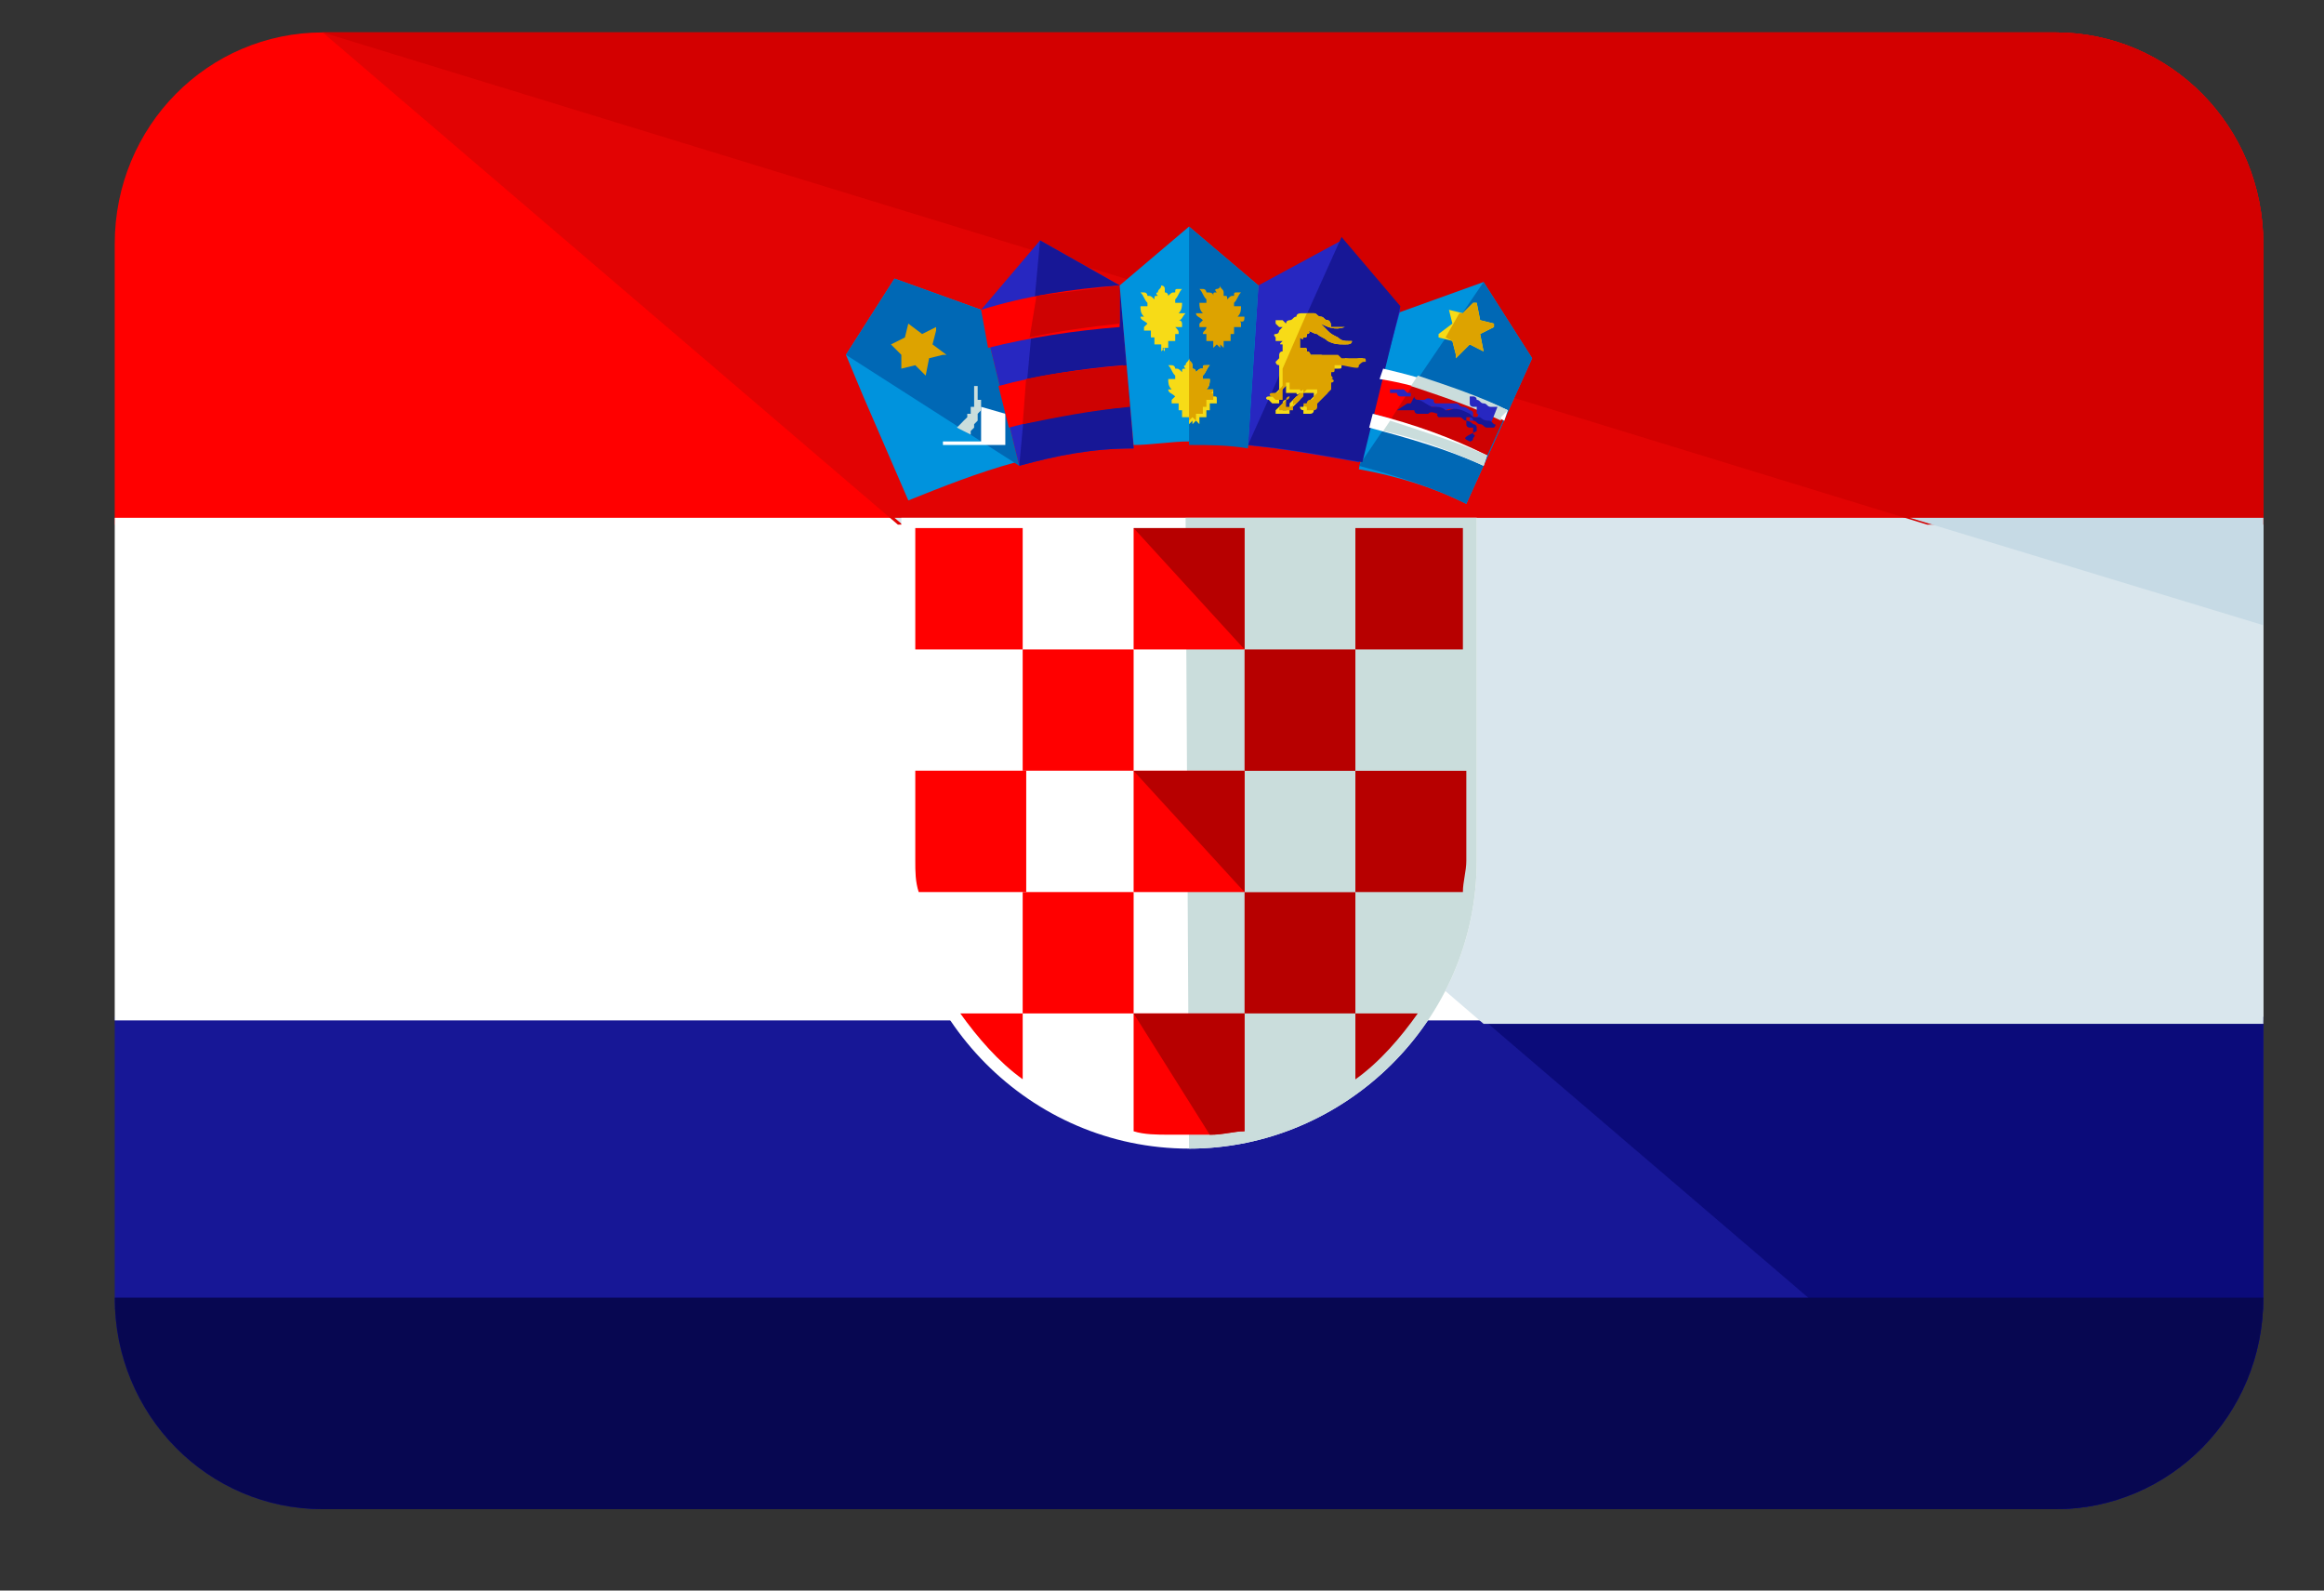 <?xml version="1.0" encoding="UTF-8"?>
<svg width="19px" height="13px" viewBox="0 0 19 13" version="1.1" xmlns="http://www.w3.org/2000/svg" xmlns:xlink="http://www.w3.org/1999/xlink">
    <rect x="0" y="0" width="19" height="13" fill="#333333" stroke="none"/>
    <title>hr</title>
    <g id="Page-1" stroke="none" stroke-width="1" fill="none" fill-rule="evenodd">
        <g id="hr" transform="translate(0.938, 0.265)" fill-rule="nonzero">
            <path d="M0,8.046 L0,10.341 C0,11.305 0.765,12.07 1.7,12.07 L15.866,12.07 C16.801,12.07 17.566,11.305 17.566,10.341 L17.566,8.046 L0,8.046 Z" id="Path" fill="#171796"></path>
            <path d="M15.866,0 L1.7,0 C0.765,0 0,0.765 0,1.728 L0,4.023 L17.566,4.023 L17.566,1.728 C17.566,0.765 16.801,0 15.866,0 Z" id="Path" fill="#FF0000"></path>
            <rect id="Rectangle" fill="#FFFFFF" x="0" y="3.967" width="17.566" height="4.108"></rect>
            <path d="M15.866,12.07 C16.801,12.07 17.566,11.305 17.566,10.341 L17.566,8.046 L11.163,8.046 L15.866,12.07 Z" id="Path" fill="#0B0B7A"></path>
            <path d="M15.866,0 L1.7,0 L6.403,4.023 L17.566,4.023 L17.566,1.728 C17.566,0.765 16.801,0 15.866,0 Z" id="Path" fill="#E20303"></path>
            <polygon id="Path" fill="#D9E6ED" points="11.191 8.103 17.566 8.103 17.566 3.967 6.375 3.967"></polygon>
            <path d="M15.866,0 L1.7,0 L14.818,4.023 L17.566,4.023 L17.566,1.728 C17.566,0.765 16.801,0 15.866,0 Z" id="Path" fill="#D30000"></path>
            <polygon id="Path" fill="#C6DAE5" points="17.566 4.845 17.566 3.967 14.676 3.967"></polygon>
            <path d="M17.566,10.341 C17.566,11.305 16.801,12.07 15.866,12.07 L1.7,12.07 C0.765,12.07 0,11.305 0,10.341" id="Path" fill="#070751"></path>
            <path d="M11.05,3.853 L11.588,2.663 L11.191,2.04 L10.483,2.295 L10.171,3.57 C10.483,3.627 10.766,3.712 11.05,3.853 L11.05,3.853 Z" id="Path" fill="#0093DD"></path>
            <path d="M10.171,3.542 C10.483,3.627 10.766,3.712 11.05,3.853 L11.05,3.853 L11.588,2.663 L11.191,2.04" id="Path" fill="#0068B5"></path>
            <path d="M11.22,3.457 L11.361,3.145 C11.05,3.003 10.71,2.89 10.37,2.805 L10.285,3.117 C10.596,3.202 10.908,3.315 11.22,3.457 L11.22,3.457 Z" id="Path" fill="#FF0000"></path>
            <path d="M10.426,3.173 C10.71,3.258 10.965,3.343 11.22,3.457 L11.361,3.145 C11.106,3.032 10.88,2.947 10.625,2.862 L10.426,3.173 Z" id="Path" fill="#CE0202"></path>
            <path d="M8.216,2.068 L8.216,2.068 L7.565,1.7 L7.083,2.267 L7.395,3.542 C7.706,3.457 7.99,3.4 8.33,3.4 L8.216,2.068 L8.216,2.068 Z" id="Path" fill="#2727C1"></path>
            <path d="M7.395,3.542 C7.706,3.457 7.99,3.4 8.33,3.4 L8.216,2.068 L8.216,2.068 L8.216,2.068 L7.565,1.7" id="Path" fill="#171796"></path>
            <path d="M10.511,2.267 L10.511,2.267 L10.03,1.7 L9.35,2.068 L9.236,3.372 C9.548,3.4 9.86,3.457 10.171,3.513 L10.511,2.267 L10.511,2.267 Z" id="Path" fill="#2727C1"></path>
            <path d="M9.265,3.372 C9.576,3.4 9.888,3.457 10.2,3.513 L10.511,2.238 L10.511,2.238 L10.511,2.238 L10.03,1.672" id="Path" fill="#171796"></path>
            <path d="M7.083,2.267 L7.083,2.267 L6.375,2.012 L5.978,2.635 L6.12,2.975 L6.488,3.825 C6.771,3.712 7.055,3.598 7.366,3.513 L7.083,2.267 L7.083,2.267 Z" id="Path" fill="#0093DD"></path>
            <polyline id="Path" fill="#0068B5" points="7.395 3.542 7.083 2.267 7.083 2.267 7.083 2.267 6.375 2.012 5.978 2.635"></polyline>
            <path d="M6.431,3.967 L6.431,6.771 C6.431,8.046 7.48,9.123 8.783,9.123 C10.058,9.123 11.135,8.075 11.135,6.771 L11.135,3.967 L6.431,3.967 L6.431,3.967 Z" id="Path" fill="#FFFFFF"></path>
            <path d="M8.783,9.123 C10.058,9.123 11.135,8.075 11.135,6.771 L11.135,3.967 L8.755,3.967" id="Path" fill="#CADDDC"></path>
            <g id="Group" transform="translate(6.545, 4.051)" fill="#FF0000">
                <polygon id="Path" points="0.878 0 0 0 0 0.992 0.878 0.992"></polygon>
                <polygon id="Path" points="0.878 1.983 1.785 1.983 1.785 0.992 0.878 0.992"></polygon>
                <path d="M0,2.72 C0,2.805 0,2.89 0.028,2.975 L0.907,2.975 L0.907,1.983 L0,1.983 L0,2.72 L0,2.72 Z" id="Path"></path>
                <polygon id="Path" points="2.692 1.983 1.785 1.983 1.785 2.975 2.692 2.975"></polygon>
            </g>
            <g id="Group" transform="translate(8.33, 6.035)" fill="#B70000">
                <polyline id="Path" points="0.907 0.992 0.907 0 0 0"></polyline>
                <polygon id="Path" points="0.907 1.983 1.813 1.983 1.813 0.992 0.907 0.992"></polygon>
                <path d="M1.813,2.522 C2.012,2.38 2.182,2.182 2.323,1.983 L1.813,1.983 L1.813,2.522 Z" id="Path"></path>
            </g>
            <g id="Group" transform="translate(6.913, 7.026)" fill="#FF0000">
                <polygon id="Path" points="0.51 0.992 1.417 0.992 1.417 0 0.51 0"></polygon>
                <path d="M0,0.992 C0.142,1.19 0.312,1.388 0.51,1.53 L0.51,0.992 L0,0.992 Z" id="Path"></path>
                <path d="M2.04,1.983 C2.153,1.983 2.238,1.955 2.323,1.955 L2.323,0.992 L1.417,0.992 L1.417,1.955 C1.502,1.983 1.615,1.983 1.7,1.983 C1.813,1.983 1.927,1.983 2.04,1.983 L2.04,1.983 Z" id="Path"></path>
            </g>
            <g id="Group" transform="translate(8.33, 5.043)" fill="#B70000">
                <path d="M0.623,3.967 L0.623,3.967 C0.737,3.967 0.822,3.938 0.907,3.938 L0.907,2.975 L0,2.975" id="Path"></path>
                <path d="M2.692,1.983 C2.692,1.898 2.72,1.813 2.72,1.728 L2.72,0.992 L1.813,0.992 L1.813,1.983 L2.692,1.983 L2.692,1.983 Z" id="Path"></path>
                <polygon id="Path" points="0.907 0.992 1.813 0.992 1.813 0 0.907 0"></polygon>
            </g>
            <polygon id="Path" fill="#FF0000" points="9.236 4.052 8.33 4.052 8.33 5.043 9.236 5.043"></polygon>
            <g id="Group" transform="translate(8.33, 4.051)" fill="#B70000">
                <polyline id="Path" points="0.907 0.992 0.907 0 0 0"></polyline>
                <polygon id="Path" points="2.692 0.992 2.692 0 1.813 0 1.813 0.992"></polygon>
            </g>
            <polygon id="Shape" fill="#FFFFFF" points="7.083 3.06 7.083 3.06 7.083 3.06 7.083 3.06 7.083 3.06 7.083 3.06 7.083 3.06 7.083 3.032 7.083 3.032 7.083 3.032 7.083 3.032 7.083 3.032 7.083 3.032 7.083 3.032 7.083 3.032 7.083 3.032 7.083 3.032 7.083 3.032 7.083 3.032 7.083 3.032 7.083 3.032 7.083 3.032 7.083 3.032 7.083 3.032 7.083 3.032 7.083 3.032 7.083 3.032 7.083 3.032 7.083 3.032 7.083 3.032 7.083 3.032 7.083 3.032 7.083 3.032 7.083 3.032 7.083 3.032 7.083 3.032 7.083 3.032 7.083 3.032 7.083 3.032 7.083 3.032 7.083 3.032 7.083 3.032 7.083 3.032 7.083 3.032 7.083 3.032 7.083 3.003 7.083 3.032 7.083 3.032 7.083 3.032 7.083 3.032 7.083 3.032 7.083 3.032 7.083 3.032 7.083 3.032 7.083 3.032 7.083 3.032 7.083 3.032 7.083 3.032 7.083 3.032 7.083 3.032 7.083 3.032 7.083 3.032 7.083 3.032 7.083 3.032 7.083 3.032 7.083 3.032 7.083 3.032 7.083 3.032 7.083 3.032 7.083 3.032 7.083 3.032 7.083 3.032 7.083 3.032 7.083 3.032 7.083 3.032 7.083 3.032 7.083 3.032 7.083 3.032 7.083 3.032 7.083 3.032 7.083 3.032 7.083 3.032 7.083 3.032 7.083 3.032 7.083 3.032 7.083 3.06 7.083 3.088 7.083 3.117 7.083 3.145 7.083 3.173 7.083 3.202 7.083 3.23 7.083 3.258 7.083 3.287 7.083 3.315 7.083 3.343 7.083 3.343 7.083 3.343 7.083 3.343 7.083 3.343 7.083 3.343 7.083 3.343 7.083 3.343 7.083 3.343 7.083 3.343 7.083 3.343 7.055 3.343 7.026 3.343 6.998 3.343 6.97 3.343 6.941 3.343 6.913 3.343 6.885 3.343 6.856 3.343 6.828 3.343 6.8 3.343 6.771 3.343 6.771 3.343 6.771 3.343 6.771 3.343 6.771 3.343 6.771 3.343 6.771 3.343 6.771 3.343 6.771 3.343 6.771 3.343 6.771 3.343 6.771 3.343 6.771 3.343 6.771 3.343 6.771 3.343 6.771 3.343 6.771 3.343 6.771 3.343 6.771 3.343 6.771 3.343 6.771 3.343 6.771 3.343 6.771 3.343 6.771 3.343 6.771 3.343 6.771 3.343 6.771 3.343 6.771 3.343 6.771 3.343 6.771 3.343 6.771 3.343 6.771 3.343 6.771 3.343 6.771 3.343 6.771 3.343 6.771 3.343 6.771 3.343 6.771 3.343 6.771 3.343 6.771 3.343 6.771 3.343 6.771 3.343 6.771 3.343 6.771 3.343 6.771 3.343 6.771 3.343 6.771 3.372 6.771 3.372 6.771 3.372 6.771 3.372 6.771 3.372 6.771 3.372 6.771 3.372 6.771 3.372 6.771 3.372 6.771 3.372 6.771 3.372 6.771 3.372 6.771 3.372 6.771 3.372 6.771 3.372 6.771 3.372 6.771 3.372 6.771 3.372 6.771 3.372 6.771 3.372 6.771 3.372 6.771 3.372 6.771 3.372 6.8 3.372 6.8 3.372 6.828 3.372 6.856 3.372 6.885 3.372 6.913 3.372 6.941 3.372 6.97 3.372 6.97 3.372 6.97 3.372 6.97 3.372 6.97 3.372 6.998 3.372 7.026 3.372 7.055 3.372 7.083 3.372 7.111 3.372 7.14 3.372 7.168 3.372 7.196 3.372 7.225 3.372 7.253 3.372 7.281 3.372 7.281 3.372 7.281 3.372 7.281 3.372 7.281 3.372 7.281 3.372 7.281 3.372 7.281 3.372 7.281 3.372 7.281 3.372 7.281 3.372 7.281 3.343 7.281 3.315 7.281 3.287 7.281 3.258 7.281 3.23 7.281 3.202 7.281 3.173 7.281 3.145 7.281 3.117 7.083 3.06 7.083 3.06"></polygon>
            <polygon id="Path" fill="#CADDDC" points="6.998 3.287 6.998 3.258 6.998 3.258 7.026 3.23 7.026 3.23 7.026 3.202 7.026 3.202 7.055 3.173 7.055 3.173 7.055 3.145 7.055 3.145 7.055 3.117 7.083 3.088 7.083 3.088 7.083 3.06 7.083 3.06 7.083 3.06 7.083 3.06 7.083 3.06 7.083 3.032 7.083 3.032 7.083 3.032 7.083 3.032 7.083 3.032 7.083 3.003 7.083 3.003 7.083 3.003 7.083 3.003 7.083 3.003 7.055 3.003 7.055 2.975 7.055 2.975 7.055 2.975 7.055 2.975 7.055 2.975 7.055 2.947 7.055 2.947 7.055 2.947 7.055 2.947 7.055 2.947 7.055 2.947 7.055 2.918 7.055 2.918 7.055 2.918 7.055 2.918 7.055 2.918 7.055 2.918 7.055 2.89 7.026 2.89 7.026 2.89 7.026 2.89 7.026 2.89 7.026 2.89 7.026 2.89 7.026 2.89 7.026 2.89 7.026 2.89 7.026 2.89 7.026 2.89 7.026 2.89 7.026 2.862 7.026 2.89 7.026 2.89 7.026 2.89 7.026 2.89 7.026 2.89 7.026 2.89 7.026 2.89 7.026 2.89 7.026 2.89 7.026 2.89 7.026 2.918 7.026 2.918 7.026 2.918 7.026 2.918 7.026 2.918 7.026 2.918 7.026 2.918 7.026 2.918 7.026 2.918 7.026 2.918 7.026 2.918 7.026 2.918 7.026 2.918 7.026 2.918 7.026 2.918 7.026 2.918 7.026 2.947 7.026 2.947 7.026 2.947 7.026 2.947 7.026 2.947 7.026 2.947 7.026 2.947 7.026 2.947 7.026 2.947 7.026 2.947 7.026 2.947 7.026 2.947 7.026 2.947 7.026 2.975 7.026 2.975 7.026 3.003 7.026 3.003 7.026 3.032 7.026 3.06 6.998 3.06 6.998 3.088 6.998 3.088 6.998 3.117 6.97 3.117 6.97 3.145 6.97 3.145 6.941 3.173 6.941 3.173 6.941 3.173 6.913 3.202 6.913 3.202 6.885 3.23 6.885 3.23"></polygon>
            <g id="Group" transform="translate(6.371, 3.085)" fill="#FFFFFF">
                <polygon id="Path" points="0.09 0.09 0.09 0.09 0.01 0.01"></polygon>
            </g>
            <path d="M7.31,3.23 C7.621,3.145 7.961,3.088 8.273,3.06 L8.245,2.72 C7.905,2.748 7.536,2.805 7.225,2.89 L7.31,3.23 L7.31,3.23 Z" id="Path" fill="#FF0000"></path>
            <path d="M7.451,2.833 L7.423,3.202 C7.706,3.145 7.99,3.088 8.301,3.06 L8.273,2.72 C7.99,2.748 7.706,2.777 7.451,2.833 Z" id="Path" fill="#CE0202"></path>
            <path d="M7.14,2.578 C7.48,2.493 7.848,2.437 8.216,2.408 L8.216,2.068 C7.82,2.097 7.451,2.153 7.083,2.267 L7.14,2.578 Z" id="Path" fill="#FF0000"></path>
            <path d="M7.48,2.493 C7.735,2.437 7.961,2.408 8.216,2.38 L8.216,2.352 L8.216,2.068 C7.99,2.097 7.763,2.125 7.536,2.153 L7.48,2.493 Z" id="Path" fill="#CE0202"></path>
            <path d="M10.285,3.117 C10.625,3.202 10.936,3.315 11.22,3.457 L11.191,3.542 C10.88,3.4 10.568,3.315 10.256,3.23 L10.285,3.117 Z M11.361,3.173 L11.39,3.088 C11.078,2.947 10.738,2.833 10.37,2.748 L10.341,2.833 C10.71,2.89 11.05,3.032 11.361,3.173 L11.361,3.173 Z" id="Shape" fill="#FFFFFF"></path>
            <g id="Group" transform="translate(10.37, 2.805)" fill="#CADDDC">
                <path d="M1.02,0.283 C0.793,0.17 0.538,0.085 0.283,0 L0.227,0.085 C0.482,0.17 0.737,0.255 0.963,0.368 L0.963,0.368 L0.963,0.34 L1.02,0.283 Z" id="Path"></path>
                <path d="M0.822,0.737 L0.85,0.652 C0.595,0.538 0.312,0.453 0.057,0.368 L0,0.453 C0.283,0.51 0.567,0.623 0.822,0.737 Z" id="Path"></path>
            </g>
            <polygon id="Path" fill="#DDA300" points="6.8 2.635 6.686 2.55 6.715 2.437 6.715 2.408 6.715 2.408 6.601 2.465 6.488 2.38 6.488 2.38 6.488 2.38 6.46 2.493 6.346 2.55 6.346 2.55 6.346 2.55 6.431 2.635 6.431 2.748 6.431 2.748 6.431 2.748 6.545 2.72 6.63 2.805 6.63 2.805 6.63 2.805 6.658 2.663 6.771 2.635"></polygon>
            <polygon id="Path" fill="#F7DB17" points="11.276 2.38 11.276 2.38 11.163 2.352 11.135 2.21 11.135 2.21 11.106 2.21 11.021 2.295 10.908 2.267 10.908 2.267 10.908 2.267 10.936 2.38 10.823 2.465 10.823 2.465 10.823 2.493 10.936 2.522 10.965 2.635 10.965 2.663 10.993 2.635 11.078 2.55 11.191 2.607 11.191 2.607 11.191 2.607 11.163 2.465 11.276 2.408"></polygon>
            <polygon id="Path" fill="#DDA300" points="11.191 2.607 11.191 2.607 11.191 2.607 11.163 2.465 11.276 2.408 11.276 2.38 11.276 2.38 11.163 2.352 11.135 2.21 11.135 2.21 11.106 2.21 11.021 2.295 10.993 2.295 10.88 2.493 10.936 2.522 10.965 2.635 10.965 2.663 10.993 2.635 11.078 2.55"></polygon>
            <path d="M9.35,2.068 L9.35,2.068 L8.783,1.587 L8.216,2.068 L8.33,3.372 C8.471,3.372 8.641,3.343 8.783,3.343 C8.953,3.343 9.095,3.343 9.265,3.372 L9.35,2.068 L9.35,2.068 Z" id="Path" fill="#0093DD"></path>
            <path d="M8.783,3.372 C8.953,3.372 9.095,3.372 9.265,3.4 L9.35,2.068 L9.35,2.068 L9.35,2.068 L8.783,1.587" id="Path" fill="#0068B5"></path>
            <path d="M8.981,2.918 C8.981,2.918 8.953,2.918 8.925,2.918 C8.953,2.89 8.953,2.862 8.953,2.833 L8.953,2.833 C8.953,2.833 8.953,2.833 8.925,2.833 L8.896,2.833 L8.896,2.833 L8.896,2.805 L8.896,2.805 C8.925,2.777 8.925,2.748 8.953,2.72 L8.953,2.72 L8.953,2.72 L8.925,2.72 C8.896,2.72 8.896,2.72 8.896,2.748 C8.868,2.748 8.868,2.748 8.84,2.777 C8.84,2.777 8.84,2.748 8.811,2.748 L8.811,2.72 C8.811,2.692 8.783,2.692 8.783,2.663 L8.783,2.663 L8.783,2.663 L8.783,2.663 C8.783,2.692 8.755,2.692 8.755,2.72 C8.755,2.72 8.726,2.72 8.755,2.748 C8.726,2.748 8.726,2.748 8.726,2.777 C8.698,2.748 8.698,2.748 8.67,2.748 C8.67,2.748 8.67,2.72 8.641,2.72 L8.613,2.72 L8.613,2.72 L8.613,2.72 C8.641,2.748 8.641,2.777 8.67,2.805 L8.67,2.805 L8.67,2.833 L8.67,2.833 L8.641,2.833 L8.613,2.833 L8.613,2.833 C8.613,2.862 8.613,2.89 8.641,2.918 L8.613,2.918 L8.613,2.918 C8.613,2.947 8.641,2.947 8.67,2.975 L8.641,3.003 L8.641,3.032 L8.641,3.032 C8.67,3.032 8.67,3.032 8.698,3.032 C8.698,3.06 8.698,3.06 8.698,3.088 L8.726,3.088 C8.726,3.088 8.726,3.088 8.726,3.117 C8.726,3.117 8.726,3.117 8.726,3.145 L8.726,3.145 C8.755,3.145 8.755,3.145 8.783,3.145 C8.783,3.173 8.783,3.173 8.783,3.202 L8.783,3.202 L8.811,3.173 L8.811,3.173 C8.811,3.173 8.811,3.173 8.811,3.202 L8.811,3.202 L8.84,3.173 L8.868,3.202 L8.868,3.202 C8.868,3.173 8.868,3.173 8.868,3.145 C8.896,3.145 8.896,3.145 8.925,3.145 L8.925,3.145 L8.925,3.117 C8.925,3.117 8.925,3.117 8.925,3.088 L8.953,3.088 C8.953,3.06 8.953,3.06 8.953,3.032 C8.981,3.032 8.981,3.032 9.01,3.032 L9.01,3.032 C9.01,3.032 9.01,3.032 9.01,3.003 C9.01,2.975 9.01,2.975 8.981,2.975 C8.981,2.947 8.981,2.918 8.981,2.918 L8.981,2.918 Z" id="Path" fill="#F7DB17"></path>
            <path d="M8.981,2.918 C8.981,2.918 8.953,2.918 8.925,2.918 C8.953,2.89 8.953,2.862 8.953,2.833 L8.953,2.833 C8.953,2.833 8.953,2.833 8.925,2.833 L8.896,2.833 L8.896,2.833 L8.896,2.805 L8.896,2.805 C8.925,2.777 8.925,2.748 8.953,2.72 L8.953,2.72 L8.953,2.72 L8.925,2.72 C8.896,2.72 8.896,2.72 8.896,2.748 C8.868,2.748 8.868,2.748 8.84,2.777 C8.84,2.777 8.84,2.748 8.811,2.748 L8.811,2.72 C8.811,2.692 8.783,2.692 8.783,2.663 L8.783,2.663 L8.783,3.173 L8.811,3.145 L8.84,3.173 L8.84,3.173 C8.84,3.145 8.84,3.145 8.84,3.117 C8.868,3.117 8.868,3.117 8.896,3.117 L8.896,3.117 L8.896,3.088 C8.896,3.088 8.896,3.088 8.896,3.06 L8.925,3.06 C8.925,3.032 8.925,3.032 8.925,3.003 C8.953,3.003 8.953,3.003 8.981,3.003 L8.981,3.003 C8.981,3.003 8.981,3.003 8.981,2.975 C8.981,2.947 8.981,2.947 8.953,2.947 C8.981,2.947 8.981,2.918 8.981,2.918 L8.981,2.918 Z" id="Path" fill="#DDA300"></path>
            <path d="M8.613,2.578 L8.613,2.578 C8.613,2.55 8.613,2.55 8.613,2.522 C8.641,2.522 8.641,2.522 8.67,2.522 L8.67,2.522 L8.67,2.493 C8.67,2.493 8.67,2.493 8.67,2.465 L8.698,2.465 C8.698,2.437 8.698,2.437 8.67,2.408 C8.698,2.408 8.698,2.408 8.726,2.408 L8.726,2.408 C8.726,2.408 8.726,2.408 8.726,2.38 C8.726,2.38 8.726,2.352 8.698,2.352 C8.726,2.352 8.726,2.323 8.755,2.295 L8.755,2.295 C8.755,2.295 8.726,2.295 8.698,2.295 C8.726,2.267 8.726,2.238 8.726,2.21 L8.726,2.21 C8.726,2.21 8.726,2.21 8.698,2.21 L8.67,2.21 L8.67,2.21 L8.67,2.182 L8.67,2.182 C8.698,2.153 8.698,2.125 8.726,2.097 L8.726,2.097 L8.726,2.097 L8.698,2.097 C8.67,2.097 8.67,2.097 8.67,2.125 C8.641,2.125 8.641,2.125 8.613,2.153 C8.613,2.153 8.613,2.125 8.585,2.125 L8.585,2.097 C8.585,2.068 8.556,2.068 8.556,2.068 L8.556,2.068 L8.556,2.068 L8.556,2.068 C8.556,2.097 8.528,2.097 8.528,2.125 C8.528,2.125 8.5,2.125 8.528,2.153 C8.5,2.153 8.5,2.153 8.5,2.182 C8.471,2.153 8.471,2.153 8.443,2.153 C8.443,2.153 8.443,2.125 8.415,2.125 L8.386,2.125 L8.386,2.125 L8.386,2.125 C8.415,2.153 8.415,2.182 8.443,2.21 L8.443,2.21 L8.443,2.238 L8.443,2.238 L8.415,2.238 L8.386,2.238 L8.386,2.238 C8.386,2.267 8.386,2.295 8.415,2.323 L8.386,2.323 L8.386,2.323 C8.386,2.352 8.415,2.352 8.443,2.38 L8.415,2.408 L8.415,2.437 L8.415,2.437 C8.443,2.437 8.443,2.437 8.471,2.437 C8.471,2.465 8.471,2.465 8.471,2.493 L8.5,2.493 C8.5,2.493 8.5,2.493 8.5,2.522 C8.5,2.522 8.5,2.522 8.5,2.55 L8.5,2.55 C8.528,2.55 8.528,2.55 8.556,2.55 C8.556,2.578 8.556,2.578 8.556,2.607 L8.556,2.607 L8.585,2.578 L8.585,2.578 C8.585,2.578 8.585,2.578 8.585,2.607 L8.585,2.607 C8.556,2.578 8.556,2.578 8.613,2.578 C8.585,2.55 8.585,2.578 8.613,2.578 Z" id="Path" fill="#F7DB17"></path>
            <path d="M9.236,2.323 L9.236,2.323 C9.208,2.323 9.208,2.323 9.18,2.323 C9.208,2.295 9.208,2.267 9.208,2.238 L9.208,2.238 C9.208,2.238 9.208,2.238 9.18,2.238 L9.151,2.238 L9.151,2.238 L9.151,2.21 L9.151,2.21 C9.18,2.182 9.18,2.153 9.208,2.125 L9.208,2.125 L9.208,2.125 L9.18,2.125 C9.151,2.125 9.151,2.125 9.151,2.153 C9.123,2.153 9.123,2.153 9.095,2.182 C9.095,2.153 9.095,2.153 9.066,2.153 L9.066,2.125 C9.066,2.097 9.038,2.097 9.038,2.068 L9.038,2.068 L9.038,2.068 L9.038,2.068 C9.038,2.097 9.01,2.097 9.01,2.097 C9.01,2.097 8.981,2.097 9.01,2.125 C8.981,2.125 8.981,2.125 8.981,2.153 C8.981,2.125 8.953,2.125 8.925,2.125 C8.925,2.125 8.925,2.097 8.896,2.097 L8.868,2.097 L8.868,2.097 L8.868,2.097 C8.896,2.125 8.896,2.153 8.925,2.182 L8.925,2.182 L8.925,2.21 L8.925,2.21 L8.896,2.21 L8.868,2.21 L8.868,2.21 C8.868,2.238 8.868,2.267 8.896,2.295 C8.896,2.295 8.868,2.295 8.84,2.295 L8.84,2.295 C8.84,2.323 8.868,2.323 8.896,2.352 L8.868,2.38 L8.868,2.408 L8.868,2.408 C8.896,2.408 8.896,2.408 8.925,2.408 C8.925,2.437 8.896,2.437 8.896,2.465 L8.925,2.465 C8.925,2.465 8.925,2.465 8.925,2.493 L8.925,2.522 L8.925,2.522 C8.953,2.522 8.953,2.522 8.981,2.522 C8.981,2.55 8.981,2.55 8.981,2.578 L8.981,2.578 L9.01,2.55 L9.038,2.578 L9.038,2.578 L9.038,2.55 L9.038,2.55 L9.066,2.578 L9.066,2.578 C9.066,2.578 9.066,2.55 9.066,2.522 C9.095,2.522 9.095,2.522 9.123,2.522 L9.123,2.522 L9.123,2.493 L9.123,2.465 L9.151,2.465 C9.151,2.437 9.151,2.437 9.151,2.408 C9.18,2.408 9.18,2.408 9.208,2.408 L9.208,2.408 L9.208,2.38 C9.208,2.38 9.208,2.352 9.18,2.352 C9.236,2.38 9.236,2.352 9.236,2.323 Z" id="Path" fill="#DDA300"></path>
            <path d="M11.248,3.202 C11.22,3.173 11.22,3.173 11.191,3.173 C11.163,3.173 11.135,3.145 11.135,3.145 L11.106,3.145 C11.078,3.145 11.078,3.145 11.05,3.117 C10.993,3.088 10.936,3.06 10.88,3.088 C10.88,3.088 10.88,3.088 10.851,3.088 C10.823,3.06 10.795,3.06 10.738,3.06 C10.681,3.032 10.653,3.003 10.625,3.003 C10.625,3.003 10.596,3.003 10.596,2.975 L10.596,2.975 L10.596,2.975 C10.596,2.975 10.596,2.975 10.596,2.947 C10.596,2.947 10.596,2.947 10.568,2.947 L10.54,2.918 C10.54,2.918 10.54,2.918 10.511,2.918 L10.511,2.918 L10.511,2.918 C10.511,2.918 10.511,2.918 10.483,2.918 L10.455,2.918 C10.455,2.918 10.455,2.918 10.426,2.918 C10.426,2.918 10.426,2.918 10.426,2.947 L10.426,2.947 C10.426,2.947 10.426,2.947 10.455,2.947 C10.455,2.947 10.455,2.947 10.483,2.947 L10.483,2.947 L10.483,2.947 C10.483,2.947 10.483,2.975 10.511,2.975 L10.511,2.975 L10.511,2.975 C10.511,2.975 10.511,2.975 10.483,2.975 L10.455,2.975 L10.426,2.975 L10.426,2.975 L10.426,2.975 L10.398,2.975 L10.398,2.975 L10.398,2.975 L10.426,2.975 L10.455,2.975 C10.455,2.975 10.455,2.975 10.483,2.975 L10.511,2.975 C10.511,2.975 10.511,2.975 10.54,2.975 L10.568,2.975 L10.596,2.975 C10.596,2.975 10.596,3.003 10.625,3.003 L10.625,3.003 L10.596,3.003 L10.568,3.003 C10.568,3.003 10.568,3.003 10.54,3.003 L10.54,3.003 L10.511,3.003 L10.511,3.003 L10.511,3.003 L10.511,3.003 C10.511,3.003 10.511,3.003 10.54,3.003 L10.568,3.003 C10.596,3.003 10.596,3.003 10.625,3.003 L10.653,3.003 C10.653,3.003 10.653,3.003 10.681,3.003 C10.681,3.003 10.681,3.003 10.71,3.003 C10.738,2.975 10.766,3.003 10.795,3.003 C10.795,3.003 10.823,3.003 10.851,3.003 L10.851,3.003 L10.823,3.003 L10.795,3.003 C10.795,3.003 10.766,3.003 10.795,3.032 C10.795,3.032 10.795,3.032 10.823,3.032 L10.823,3.032 L10.823,3.032 C10.823,3.032 10.823,3.032 10.851,3.032 L10.88,3.032 L10.88,3.032 L10.908,3.032 L10.936,3.032 L10.936,3.032 C10.936,3.032 10.936,3.032 10.965,3.032 C10.993,3.032 10.993,3.06 11.021,3.06 C11.05,3.06 11.078,3.088 11.078,3.088 C11.078,3.088 11.106,3.088 11.106,3.117 L11.106,3.117 L11.106,3.145 L11.106,3.145 C11.078,3.145 11.078,3.145 11.078,3.173 L11.078,3.173 C11.078,3.173 11.078,3.173 11.106,3.173 C11.106,3.173 11.135,3.173 11.135,3.145 C11.135,3.145 11.163,3.117 11.135,3.117 L11.135,3.117 C11.135,3.117 11.135,3.088 11.135,3.06 L11.135,3.06 L11.106,3.06 C11.106,3.06 11.078,3.06 11.078,3.032 L11.078,3.003 L11.078,2.975 L11.078,2.975 C11.078,2.975 11.078,2.975 11.106,2.975 C11.106,2.975 11.135,2.975 11.135,3.003 C11.163,3.003 11.163,3.032 11.191,3.032 C11.22,3.032 11.22,3.06 11.248,3.06 C11.276,3.06 11.276,3.06 11.305,3.06 C11.248,3.202 11.248,3.202 11.248,3.202 Z" id="Path" fill="#2727C1"></path>
            <g id="Group" transform="translate(10.483, 2.975)" fill="#171796">
                <path d="M0.595,0.368 C0.595,0.368 0.623,0.368 0.623,0.34 C0.623,0.34 0.652,0.312 0.623,0.312 L0.623,0.312 C0.623,0.312 0.623,0.283 0.623,0.255 L0.623,0.255 L0.595,0.255 C0.595,0.255 0.567,0.255 0.567,0.227 L0.567,0.198 L0.567,0.17 L0.567,0.17 C0.567,0.17 0.567,0.17 0.595,0.17 C0.595,0.17 0.623,0.17 0.623,0.198 C0.652,0.198 0.652,0.227 0.68,0.227 C0.708,0.227 0.708,0.255 0.737,0.255 C0.765,0.255 0.765,0.255 0.793,0.255 C0.793,0.255 0.822,0.227 0.793,0.227 C0.765,0.198 0.765,0.198 0.737,0.198 C0.708,0.198 0.68,0.17 0.68,0.17 L0.652,0.17 C0.623,0.17 0.623,0.17 0.595,0.142 C0.538,0.113 0.482,0.085 0.425,0.113 C0.425,0.113 0.425,0.113 0.397,0.113 C0.368,0.085 0.34,0.085 0.283,0.085 C0.227,0.057 0.198,0.028 0.17,0.028 C0.17,0.028 0.142,0.028 0.142,0 L0.142,0 L0.142,0 L0.113,0.057 L0.113,0.057 L0.113,0.057 L0.113,0.057 C0.113,0.057 0.113,0.057 0.085,0.057 L0.085,0.057 L0,0.113 C0,0.113 0,0.113 0.028,0.113 L0.057,0.113 C0.057,0.113 0.057,0.113 0.085,0.113 L0.113,0.113 L0.142,0.113 C0.142,0.113 0.142,0.142 0.17,0.142 L0.17,0.142 L0.142,0.142 L0.113,0.142 C0.113,0.142 0.113,0.142 0.085,0.142 L0.085,0.142 L0.057,0.142 L0.057,0.142 L0.057,0.142 L0.057,0.142 C0.057,0.142 0.057,0.142 0.085,0.142 L0.113,0.142 C0.142,0.142 0.142,0.142 0.17,0.142 L0.198,0.142 C0.198,0.142 0.198,0.142 0.227,0.142 C0.227,0.142 0.227,0.142 0.255,0.142 C0.283,0.113 0.312,0.142 0.34,0.142 C0.34,0.142 0.368,0.142 0.397,0.142 L0.397,0.142 L0.368,0.142 L0.34,0.142 C0.34,0.142 0.312,0.142 0.34,0.17 C0.34,0.17 0.34,0.17 0.368,0.17 L0.368,0.17 L0.368,0.17 C0.368,0.17 0.368,0.17 0.397,0.17 L0.425,0.17 L0.425,0.17 L0.453,0.17 L0.482,0.17 L0.482,0.17 C0.482,0.17 0.482,0.17 0.51,0.17 C0.538,0.17 0.538,0.198 0.567,0.198 C0.595,0.198 0.623,0.227 0.623,0.227 C0.623,0.227 0.652,0.227 0.652,0.255 L0.652,0.255 L0.652,0.283 L0.652,0.283 C0.538,0.34 0.538,0.34 0.595,0.368 C0.567,0.368 0.567,0.368 0.595,0.368 C0.567,0.368 0.567,0.368 0.595,0.368 Z" id="Path"></path>
            </g>
            <path d="M10.2,2.663 L10.2,2.663 C10.171,2.663 10.143,2.663 10.143,2.692 C10.115,2.692 10.115,2.692 10.086,2.692 C10.058,2.692 10.058,2.692 10.03,2.692 L10.001,2.663 C9.973,2.663 9.973,2.663 9.945,2.663 L9.916,2.663 L9.888,2.663 C9.888,2.635 9.86,2.635 9.86,2.635 C9.831,2.635 9.803,2.635 9.803,2.635 C9.803,2.635 9.803,2.635 9.775,2.635 C9.775,2.635 9.775,2.607 9.746,2.607 C9.746,2.578 9.746,2.578 9.718,2.578 C9.718,2.578 9.718,2.578 9.69,2.578 L9.69,2.578 C9.69,2.578 9.69,2.578 9.69,2.55 L9.69,2.55 C9.69,2.55 9.69,2.55 9.69,2.522 L9.69,2.522 C9.69,2.522 9.69,2.522 9.69,2.493 C9.69,2.493 9.718,2.522 9.718,2.493 C9.746,2.493 9.746,2.493 9.746,2.465 C9.775,2.465 9.775,2.437 9.746,2.437 C9.718,2.437 9.718,2.437 9.69,2.437 C9.69,2.437 9.69,2.437 9.661,2.437 C9.69,2.437 9.718,2.437 9.746,2.437 C9.775,2.437 9.803,2.465 9.831,2.465 C9.86,2.493 9.888,2.493 9.916,2.522 C9.973,2.55 10.001,2.55 10.058,2.55 C10.086,2.55 10.115,2.55 10.115,2.522 L10.115,2.522 L10.115,2.522 L10.086,2.522 C10.058,2.522 10.03,2.522 10.001,2.493 C9.945,2.465 9.945,2.465 9.916,2.437 C9.888,2.408 9.888,2.408 9.86,2.38 C9.916,2.408 9.973,2.437 10.058,2.408 L10.058,2.408 L10.03,2.408 C10.001,2.408 9.973,2.408 9.945,2.408 C9.945,2.352 9.916,2.352 9.916,2.352 C9.888,2.352 9.888,2.323 9.86,2.323 C9.831,2.323 9.831,2.295 9.803,2.295 C9.775,2.295 9.746,2.295 9.718,2.295 C9.69,2.295 9.661,2.295 9.661,2.323 C9.633,2.323 9.633,2.352 9.605,2.352 C9.605,2.352 9.576,2.352 9.576,2.38 C9.576,2.38 9.576,2.38 9.548,2.352 C9.52,2.352 9.491,2.352 9.491,2.352 L9.491,2.352 C9.491,2.352 9.491,2.352 9.491,2.38 L9.491,2.38 C9.491,2.38 9.491,2.38 9.52,2.408 C9.52,2.408 9.52,2.408 9.548,2.408 L9.548,2.408 L9.52,2.437 C9.52,2.437 9.52,2.465 9.491,2.465 C9.463,2.465 9.491,2.493 9.491,2.493 C9.491,2.493 9.491,2.493 9.491,2.522 L9.491,2.522 L9.52,2.522 L9.548,2.522 L9.548,2.522 C9.52,2.55 9.52,2.55 9.548,2.55 C9.548,2.578 9.548,2.578 9.548,2.578 L9.548,2.578 C9.548,2.578 9.548,2.578 9.548,2.607 L9.548,2.607 C9.52,2.607 9.52,2.635 9.52,2.635 C9.52,2.635 9.52,2.635 9.52,2.663 C9.52,2.663 9.52,2.663 9.491,2.692 C9.491,2.692 9.491,2.72 9.52,2.72 L9.52,2.748 L9.52,2.777 L9.52,2.777 L9.52,2.777 C9.52,2.777 9.52,2.777 9.52,2.805 L9.52,2.805 C9.52,2.805 9.52,2.805 9.52,2.833 L9.52,2.833 L9.52,2.862 L9.52,2.89 L9.52,2.918 L9.491,2.947 C9.491,2.975 9.463,2.975 9.435,2.975 C9.406,2.975 9.406,3.003 9.435,3.003 C9.435,3.003 9.435,3.003 9.463,3.032 C9.491,3.032 9.491,3.032 9.52,3.032 L9.52,3.003 L9.52,3.003 L9.52,3.003 C9.52,3.003 9.52,3.003 9.52,2.975 L9.52,2.947 L9.548,2.918 C9.548,2.918 9.548,2.918 9.548,2.89 C9.548,2.89 9.548,2.89 9.576,2.89 L9.576,2.89 L9.576,2.918 C9.576,2.918 9.576,2.947 9.576,2.975 L9.576,3.003 L9.576,3.003 L9.576,3.003 L9.576,3.003 C9.576,3.003 9.576,3.032 9.548,3.032 C9.548,3.032 9.548,3.032 9.52,3.06 L9.52,3.06 C9.52,3.06 9.52,3.06 9.491,3.088 L9.491,3.088 L9.491,3.088 L9.491,3.088 C9.491,3.088 9.491,3.088 9.491,3.117 L9.52,3.117 L9.548,3.117 L9.548,3.088 L9.548,3.088 C9.548,3.088 9.548,3.088 9.548,3.06 C9.548,3.06 9.548,3.06 9.548,3.032 L9.548,3.032 C9.548,3.032 9.548,3.003 9.576,3.003 L9.576,2.975 C9.576,2.975 9.576,2.975 9.576,2.947 C9.576,2.947 9.576,2.947 9.605,2.947 L9.633,2.947 L9.661,2.947 C9.661,2.947 9.661,2.975 9.69,2.947 L9.69,2.947 L9.69,2.975 L9.69,2.975 C9.69,2.975 9.69,2.975 9.69,3.003 L9.661,3.032 C9.661,3.032 9.661,3.032 9.633,3.06 C9.605,3.06 9.605,3.088 9.576,3.088 C9.576,3.088 9.576,3.088 9.548,3.088 L9.548,3.088 L9.548,3.088 C9.548,3.088 9.548,3.088 9.548,3.117 L9.576,3.117 L9.605,3.117 L9.605,3.088 L9.605,3.088 L9.605,3.088 C9.605,3.088 9.605,3.088 9.605,3.06 L9.605,3.032 C9.605,3.032 9.633,3.003 9.661,2.975 L9.69,2.975 L9.718,2.947 C9.718,2.947 9.718,2.947 9.746,2.947 L9.746,2.947 C9.746,2.947 9.746,2.947 9.775,2.947 C9.775,2.947 9.775,2.947 9.803,2.947 C9.803,2.947 9.803,2.947 9.803,2.975 L9.775,3.003 C9.775,3.032 9.746,3.032 9.746,3.032 C9.718,3.032 9.718,3.06 9.718,3.06 L9.718,3.06 L9.69,3.06 L9.69,3.06 C9.69,3.06 9.69,3.088 9.718,3.088 C9.718,3.088 9.718,3.088 9.718,3.117 C9.718,3.117 9.746,3.117 9.775,3.117 C9.775,3.117 9.803,3.117 9.803,3.088 L9.803,3.06 L9.803,3.06 L9.831,3.032 C9.86,3.003 9.86,3.003 9.888,2.975 L9.888,2.975 L9.916,2.947 L9.916,2.947 L9.916,2.947 L9.916,2.918 L9.916,2.918 L9.916,2.89 C9.945,2.89 9.945,2.862 9.916,2.862 C9.945,2.862 9.916,2.833 9.916,2.833 L9.916,2.805 C9.945,2.805 9.945,2.805 9.945,2.777 C9.945,2.777 9.945,2.777 9.945,2.748 L9.973,2.748 L10.001,2.748 C10.03,2.748 10.03,2.748 10.03,2.72 C10.03,2.72 10.03,2.72 10.03,2.692 C10.058,2.692 10.058,2.692 10.058,2.663 C10.228,2.692 10.228,2.692 10.2,2.663 C10.228,2.663 10.228,2.663 10.2,2.663 Z" id="Path" fill="#F7DB17"></path>
            <path d="M10.171,2.72 C10.171,2.72 10.2,2.72 10.171,2.72 C10.2,2.692 10.2,2.692 10.228,2.692 L10.228,2.692 C10.228,2.663 10.228,2.663 10.2,2.663 L10.171,2.663 L10.143,2.663 C10.115,2.663 10.115,2.663 10.086,2.663 C10.058,2.663 10.058,2.663 10.03,2.663 L10.001,2.635 C9.973,2.635 9.973,2.635 9.945,2.635 L9.916,2.635 L9.888,2.635 C9.888,2.635 9.86,2.635 9.86,2.635 C9.831,2.635 9.803,2.635 9.803,2.635 C9.803,2.635 9.803,2.635 9.775,2.635 C9.775,2.635 9.775,2.607 9.746,2.607 C9.746,2.578 9.746,2.578 9.718,2.578 C9.718,2.578 9.718,2.578 9.69,2.578 L9.69,2.578 C9.69,2.578 9.69,2.578 9.69,2.55 L9.69,2.55 C9.69,2.55 9.69,2.55 9.69,2.522 L9.69,2.522 C9.69,2.522 9.69,2.522 9.69,2.493 C9.69,2.493 9.718,2.522 9.718,2.493 C9.746,2.493 9.746,2.493 9.746,2.465 C9.775,2.465 9.775,2.437 9.746,2.437 C9.718,2.437 9.718,2.437 9.69,2.437 C9.69,2.437 9.69,2.437 9.661,2.437 C9.69,2.437 9.718,2.437 9.746,2.437 C9.775,2.437 9.803,2.465 9.831,2.465 C9.86,2.493 9.888,2.493 9.916,2.522 C9.973,2.55 10.001,2.55 10.058,2.55 C10.086,2.55 10.115,2.55 10.115,2.522 L10.115,2.522 L10.115,2.522 L10.086,2.522 C10.058,2.522 10.03,2.522 10.001,2.493 C9.945,2.465 9.945,2.465 9.916,2.437 C9.888,2.408 9.888,2.408 9.86,2.38 C9.916,2.408 9.973,2.437 10.058,2.408 L10.058,2.408 L10.03,2.408 C10.001,2.408 9.973,2.408 9.945,2.408 C9.945,2.352 9.916,2.352 9.916,2.352 C9.888,2.352 9.888,2.323 9.86,2.323 C9.831,2.323 9.831,2.295 9.803,2.295 C9.775,2.295 9.775,2.295 9.746,2.295 L9.548,2.748 L9.548,2.748 L9.548,2.748 L9.548,2.748 L9.548,2.748 L9.548,2.748 L9.548,2.748 C9.548,2.748 9.548,2.748 9.548,2.777 L9.548,2.777 C9.548,2.777 9.548,2.777 9.548,2.805 L9.548,2.805 L9.548,2.833 L9.548,2.862 L9.548,2.89 L9.52,2.918 C9.52,2.947 9.491,2.947 9.463,2.947 C9.435,2.947 9.435,2.975 9.463,2.975 C9.463,2.975 9.463,2.975 9.491,3.003 C9.52,3.003 9.52,3.003 9.548,3.003 L9.548,2.975 L9.548,2.975 L9.548,2.975 C9.548,2.975 9.548,2.975 9.548,2.947 L9.548,2.918 L9.576,2.89 C9.576,2.89 9.576,2.89 9.576,2.862 C9.576,2.862 9.576,2.862 9.605,2.862 L9.605,2.862 L9.605,2.89 C9.605,2.89 9.605,2.918 9.605,2.947 L9.605,2.975 L9.605,2.975 L9.605,2.975 L9.605,2.975 C9.605,2.975 9.605,3.003 9.576,3.003 C9.576,3.003 9.576,3.003 9.548,3.032 L9.548,3.032 C9.548,3.032 9.548,3.032 9.52,3.06 L9.52,3.06 L9.52,3.06 L9.52,3.06 C9.52,3.06 9.52,3.06 9.52,3.088 L9.548,3.088 L9.576,3.088 L9.576,3.06 L9.576,3.06 C9.576,3.06 9.576,3.06 9.576,3.032 C9.576,3.032 9.576,3.032 9.576,3.003 L9.576,3.003 C9.576,3.003 9.576,2.975 9.605,2.975 L9.605,2.947 C9.605,2.947 9.605,2.947 9.605,2.918 C9.605,2.918 9.605,2.918 9.633,2.918 L9.661,2.918 L9.69,2.918 C9.69,2.918 9.69,2.947 9.718,2.918 L9.718,2.918 L9.718,2.947 L9.718,2.947 C9.718,2.947 9.718,2.947 9.718,2.975 L9.69,3.003 C9.69,3.003 9.69,3.003 9.661,3.032 C9.633,3.032 9.633,3.06 9.605,3.06 C9.605,3.06 9.605,3.06 9.576,3.06 L9.576,3.06 L9.576,3.06 C9.576,3.06 9.576,3.06 9.576,3.088 L9.605,3.088 L9.633,3.088 L9.633,3.06 L9.633,3.06 L9.633,3.06 C9.633,3.06 9.633,3.06 9.633,3.032 L9.633,3.003 C9.633,3.003 9.661,2.975 9.69,2.947 L9.718,2.947 L9.746,2.918 C9.746,2.918 9.746,2.918 9.775,2.918 L9.775,2.918 C9.775,2.918 9.775,2.918 9.803,2.918 C9.803,2.918 9.803,2.918 9.831,2.918 C9.831,2.918 9.831,2.918 9.831,2.947 L9.803,2.975 C9.803,3.003 9.775,3.003 9.775,3.003 C9.746,3.003 9.746,3.032 9.746,3.032 L9.746,3.032 L9.718,3.032 L9.718,3.032 C9.718,3.032 9.718,3.06 9.746,3.06 C9.746,3.06 9.746,3.06 9.746,3.088 C9.746,3.088 9.775,3.088 9.803,3.088 C9.803,3.088 9.831,3.088 9.831,3.06 L9.831,3.032 L9.831,3.032 L9.86,3.003 C9.888,2.975 9.888,2.975 9.916,2.947 L9.916,2.947 L9.945,2.918 L9.945,2.918 L9.945,2.918 L9.945,2.89 L9.945,2.89 L9.945,2.862 C9.973,2.862 9.973,2.833 9.945,2.833 C9.973,2.833 9.945,2.805 9.945,2.805 L9.945,2.777 C9.973,2.777 9.973,2.777 9.973,2.748 C9.973,2.748 9.973,2.748 9.973,2.72 L10.001,2.72 L10.03,2.72 C10.171,2.748 10.171,2.748 10.171,2.72 Z" id="Path" fill="#DDA300"></path>
        </g>
    </g>
</svg>